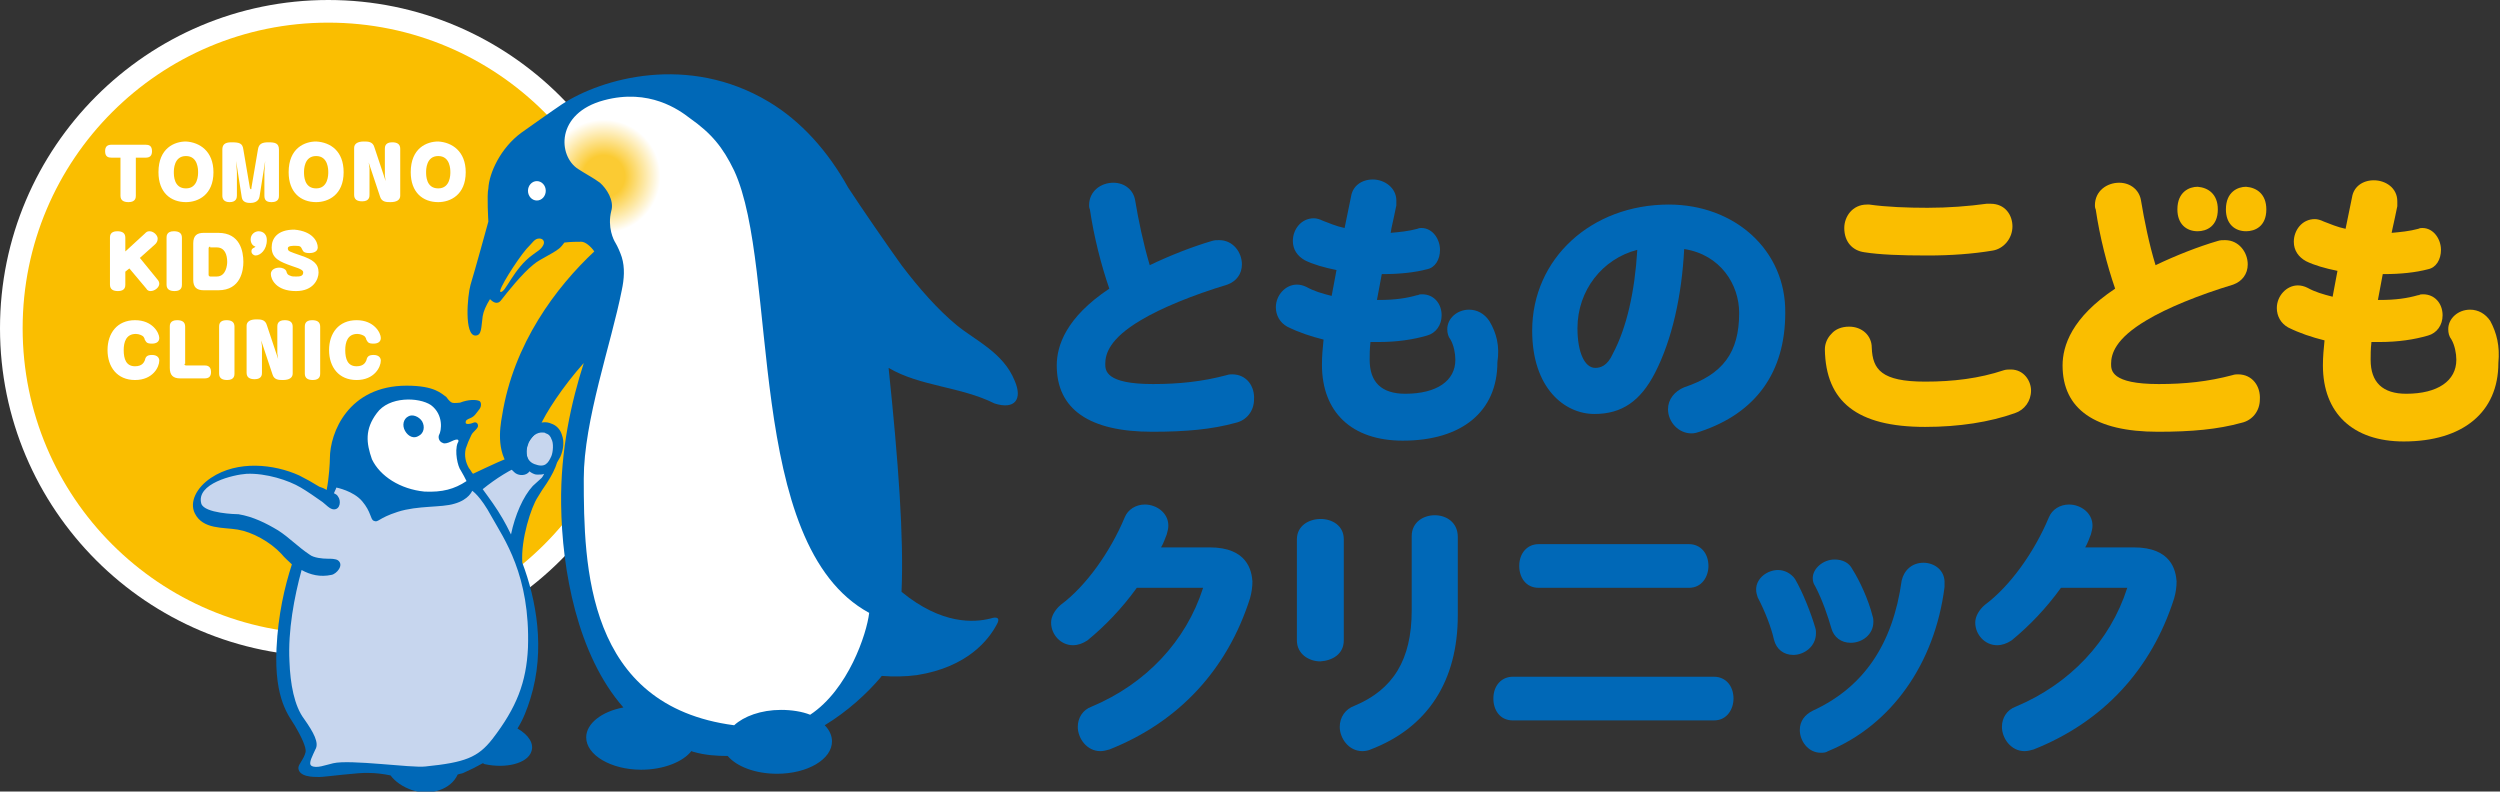 <?xml version="1.0" encoding="utf-8"?>
<!-- Generator: Adobe Illustrator 21.0.0, SVG Export Plug-In . SVG Version: 6.00 Build 0)  -->
<svg version="1.1" id="レイヤー_1" xmlns="http://www.w3.org/2000/svg" xmlns:xlink="http://www.w3.org/1999/xlink" x="0px"
	 y="0px" viewBox="0 0 309.2 97.9" style="enable-background:new 0 0 309.2 97.9;" xml:space="preserve">
<rect x="0" y="0" width="309.2" height="97.9" fill="#333333" stroke="none"/>
<style type="text/css">
	.st0{fill:#FFFFFF;}
	.st1{fill:#FABE00;}
	.st2{fill:#0068B7;}
	.st3{fill:#C7D6EE;}
	.st4{fill:url(#SVGID_1_);}
</style>
<g>
	<g>
		<path class="st0" d="M40.6,81.2C18.2,81.2,0,63,0,40.6C0,18.2,18.2,0,40.6,0s40.6,18.2,40.6,40.6C81.3,63,63,81.2,40.6,81.2z"/>
		<circle class="st1" cx="40.6" cy="40.6" r="37.8"/>
		<g>
			<path class="st0" d="M13.8,19.5c-0.4,0-0.8-0.1-0.8-0.8c0-0.6,0.3-0.8,0.8-0.8h4.2c0.4,0,0.8,0.1,0.8,0.8c0,0.6-0.3,0.8-0.8,0.8
				h-1.2v4.7c0,0.2,0,0.8-0.9,0.8c-0.6,0-1-0.2-1-0.8v-4.7H13.8z"/>
			<path class="st0" d="M26.4,21.3c0,2.8-1.9,3.7-3.4,3.7c-1.9,0-3.4-1.2-3.4-3.7c0-3,2-3.8,3.4-3.8C24.7,17.6,26.4,18.7,26.4,21.3z
				 M21.5,21.3c0,0.4,0,2,1.5,2c1.5,0,1.5-1.7,1.5-2c0-0.3,0-2-1.5-2C21.5,19.3,21.5,21,21.5,21.3z"/>
			<path class="st0" d="M29.2,19.9l0.1,1.4v2.9c0,0.3-0.1,0.8-0.9,0.8c-0.7,0-0.9-0.4-0.9-0.8v-5.7c0-0.6,0.3-0.9,1.1-0.9
				c1,0,1.4,0.1,1.5,0.9l0.8,4.7c0,0.1,0.1,0.2,0.1,0.2c0.1,0,0.1,0,0.1-0.2l0.8-4.7c0.1-0.7,0.5-0.9,1.3-0.9c0.8,0,1.3,0.1,1.3,0.9
				v5.7c0,0.2,0,0.8-0.9,0.8c-0.6,0-0.9-0.2-0.9-0.8v-2.9l0.1-1.4l0,0l-0.7,4.4C32,25,31.3,25.1,31,25.1c-0.3,0-1,0-1.1-0.7
				L29.2,19.9L29.2,19.9z"/>
			<path class="st0" d="M42.5,21.3c0,2.8-1.9,3.7-3.4,3.7c-1.9,0-3.4-1.2-3.4-3.7c0-3,2-3.8,3.4-3.8C40.9,17.6,42.5,18.7,42.5,21.3z
				 M37.6,21.3c0,0.4,0,2,1.5,2c1.5,0,1.5-1.7,1.5-2c0-0.3,0-2-1.5-2C37.6,19.3,37.6,21,37.6,21.3z"/>
			<path class="st0" d="M47.6,18.4c0-0.2,0-0.8,0.9-0.8c0.6,0,1,0.2,1,0.8v5.8c0,0.5-0.4,0.8-1.2,0.8c-0.5,0-1.1,0-1.3-0.7l-1.4-4.2
				h0l0.1,0.7v3.3c0,0.2,0,0.8-0.9,0.8c-0.6,0-1-0.2-1-0.8v-5.8c0-0.5,0.4-0.8,1.2-0.8c0.5,0,1.1,0,1.3,0.7l1.4,4.2h0l-0.1-0.7V18.4
				z"/>
			<path class="st0" d="M57.6,21.3c0,2.8-1.9,3.7-3.4,3.7c-1.9,0-3.4-1.2-3.4-3.7c0-3,2-3.8,3.4-3.8C55.9,17.6,57.6,18.7,57.6,21.3z
				 M52.7,21.3c0,0.4,0,2,1.5,2c1.5,0,1.5-1.7,1.5-2c0-0.3,0-2-1.5-2C52.7,19.3,52.7,21,52.7,21.3z"/>
			<path class="st0" d="M19.5,34.6c0.1,0.1,0.2,0.3,0.2,0.5c0,0.4-0.5,0.9-1.1,0.9c-0.2,0-0.4-0.1-0.5-0.3L16,33.2l-0.5,0.4v1.6
				c0,0.2,0,0.8-0.9,0.8c-0.6,0-1-0.2-1-0.8v-5.8c0-0.2,0-0.8,0.9-0.8c0.6,0,1,0.2,1,0.8v1.7l2.4-2.2c0.2-0.2,0.3-0.3,0.6-0.3
				c0.5,0,1,0.5,1,0.9c0,0.3-0.1,0.5-0.3,0.7l-1.9,1.7L19.5,34.6z"/>
			<path class="st0" d="M22.5,35.2c0,0.2,0,0.8-0.9,0.8c-0.6,0-1-0.2-1-0.8v-5.8c0-0.2,0-0.8,0.9-0.8c0.6,0,1,0.2,1,0.8V35.2z"/>
			<path class="st0" d="M27,28.8c2.7,0,3.1,2.3,3.1,3.6c0,1-0.3,3.5-3.1,3.5h-1.8c-0.9,0-1.3-0.4-1.3-1.3v-4.5c0-1,0.5-1.3,1.3-1.3
				H27z M26,30.5c-0.1,0-0.2,0.1-0.2,0.2V34c0,0.1,0.1,0.2,0.2,0.2h0.8c1.2,0,1.3-1.5,1.3-1.8c0-0.9-0.3-1.8-1.3-1.8H26z"/>
			<path class="st0" d="M31,29.6c0-0.6,0.5-1,1-1c0.2,0,1,0.1,1,1.1c0,1.2-0.8,1.9-1.4,1.9c-0.2,0-0.5-0.2-0.5-0.5
				c0-0.1,0-0.3,0.2-0.4c0.2-0.1,0.2-0.1,0.3-0.2C31.2,30.4,31,30,31,29.6z"/>
			<path class="st0" d="M39.3,30.6c0,0.6-0.7,0.7-1,0.7c-0.7,0-0.8-0.2-0.9-0.4c-0.2-0.4-0.2-0.5-0.9-0.5c-0.3,0-0.9,0-0.9,0.3
				c0,0.4,0.2,0.4,1.6,0.9c1.5,0.5,2.2,1,2.2,2.1c0,0.8-0.6,2.3-2.8,2.3c-2.5,0-3.1-1.5-3.1-2.1c0-0.7,0.8-0.8,1-0.8
				c0.5,0,0.8,0.2,0.9,0.4c0.1,0.4,0.2,0.5,0.5,0.6c0.2,0.1,0.4,0.1,0.7,0.1c0.4,0,0.9,0,0.9-0.5c0-0.2-0.1-0.4-1.4-0.8
				c-1.4-0.5-2.5-0.9-2.5-2.3c0-1.1,0.7-2.2,2.8-2.2C38.7,28.6,39.3,29.9,39.3,30.6z"/>
			<path class="st0" d="M19.7,41.8c0,0.5-0.4,0.7-0.9,0.7c-0.7,0-0.7-0.2-0.9-0.5c0-0.1-0.1-0.3-0.2-0.4c-0.1-0.1-0.5-0.3-0.9-0.3
				c-1.2,0-1.5,1-1.5,2c0,1.1,0.3,2,1.4,2c0.9,0,1.1-0.5,1.2-0.7c0.1-0.4,0.2-0.7,0.9-0.7c0.7,0,0.9,0.4,0.9,0.7
				c0,0.8-0.8,2.4-3,2.4c-2.2,0-3.4-1.6-3.4-3.7c0-2.1,1.2-3.7,3.4-3.7C18.9,39.6,19.7,41.2,19.7,41.8z"/>
			<path class="st0" d="M22.8,45c0,0.1,0.1,0.2,0.2,0.2h2.3c0.2,0,0.8,0,0.8,0.8c0,0.6-0.3,0.8-0.8,0.8h-3c-0.9,0-1.3-0.4-1.3-1.3
				v-5.1c0-0.2,0-0.8,0.9-0.8c0.6,0,1,0.2,1,0.8V45z"/>
			<path class="st0" d="M29,46.2c0,0.2,0,0.8-0.9,0.8c-0.6,0-1-0.2-1-0.8v-5.8c0-0.2,0-0.8,0.9-0.8c0.6,0,1,0.2,1,0.8V46.2z"/>
			<path class="st0" d="M34.3,40.4c0-0.2,0-0.8,0.9-0.8c0.6,0,1,0.2,1,0.8v5.8c0,0.5-0.4,0.8-1.2,0.8c-0.5,0-1.1,0-1.3-0.7l-1.4-4.2
				h0l0.1,0.7v3.3c0,0.2,0,0.8-0.9,0.8c-0.6,0-1-0.2-1-0.8v-5.8c0-0.5,0.4-0.8,1.2-0.8c0.5,0,1.1,0,1.3,0.7l1.4,4.2h0l-0.1-0.7V40.4
				z"/>
			<path class="st0" d="M39.6,46.2c0,0.2,0,0.8-0.9,0.8c-0.6,0-1-0.2-1-0.8v-5.8c0-0.2,0-0.8,0.9-0.8c0.6,0,1,0.2,1,0.8V46.2z"/>
			<path class="st0" d="M47.1,41.8c0,0.5-0.4,0.7-0.9,0.7c-0.7,0-0.7-0.2-0.9-0.5c0-0.1-0.1-0.3-0.2-0.4c-0.1-0.1-0.5-0.3-0.9-0.3
				c-1.2,0-1.5,1-1.5,2c0,1.1,0.3,2,1.4,2c0.9,0,1.1-0.5,1.2-0.7c0.1-0.4,0.2-0.7,0.9-0.7c0.7,0,0.9,0.4,0.9,0.7
				c0,0.8-0.8,2.4-3,2.4c-2.2,0-3.4-1.6-3.4-3.7c0-2.1,1.2-3.7,3.4-3.7C46.3,39.6,47.1,41.2,47.1,41.8z"/>
		</g>
	</g>
	<path class="st0" d="M67.9,23.8c2.1,3,8.4,6.6,7.7,11.5c-0.5,3.2-5.5,18.5-4.5,29.6C73,85.8,80.6,91.6,94,91.1
		c8-0.2,14.1-5.9,14.8-11.4c1.3-9.2,1-23.8-0.7-40.7c-0.3-3.4-0.9-6.9-1.8-10.1c-0.7-2.8-11-15.1-19.7-18.2
		c-5.2-1.9-12.3,0.4-16.6,2.9C65.7,16.1,66.6,22,67.9,23.8z"/>
	<g>
		<g>
			<path class="st2" d="M149.6,67.7h-6c0.3-0.5,0.5-1.1,0.7-1.6c0.1-0.4,0.2-0.7,0.2-1.1c0-1.6-1.5-2.6-2.9-2.6
				c-1.1,0-2.1,0.6-2.5,1.6c-1.8,4.3-4.8,8.5-7.9,10.8c-0.7,0.6-1.2,1.4-1.2,2.2c0,1.5,1.2,2.8,2.7,2.8c0.6,0,1.2-0.2,1.8-0.6
				c2.2-1.8,4.3-4,6.1-6.5h8.2c0,0,0,0,0,0c-2.1,6.6-7.1,11.9-13.8,14.7c-1.1,0.4-1.7,1.4-1.7,2.5c0,1.4,1.1,3,2.8,3
				c0.4,0,0.7-0.1,1.1-0.2c8.6-3.4,14.6-9.9,17.4-18.7c0.2-0.7,0.3-1.4,0.3-2.1C154.8,70.6,154.3,67.7,149.6,67.7z"/>
			<g>
				<path class="st2" d="M174.6,66.3v9.2c0,6.1-2.3,9.8-7.1,11.8c-1.1,0.4-1.8,1.4-1.8,2.6c0,1.4,1.1,3,2.8,3c0.4,0,0.8-0.1,1-0.2
					c7.1-2.7,10.8-8.5,10.8-16.6v-9.7C180.3,62.8,174.6,62.9,174.6,66.3z"/>
				<path class="st2" d="M166.2,79.2V66.7c0-3.4-5.8-3.3-5.8,0v12.5c0,1.7,1.5,2.6,2.9,2.6C164.8,81.7,166.2,80.9,166.2,79.2z"/>
			</g>
			<g>
				<path class="st2" d="M190.3,72.7h18.6c1.6,0,2.4-1.4,2.4-2.7c0-1.6-1-2.7-2.4-2.7h-18.6c-1.4,0-2.4,1.1-2.4,2.7
					C187.9,71.4,188.7,72.7,190.3,72.7z"/>
				<path class="st2" d="M212,83.7h-24.9c-1.4,0-2.4,1.1-2.4,2.7c0,1.4,0.8,2.7,2.4,2.7H212c1.6,0,2.4-1.4,2.4-2.7
					C214.4,84.8,213.4,83.7,212,83.7z"/>
			</g>
			<g>
				<path class="st2" d="M224.6,78.3c0-0.2,0-0.4-0.1-0.7c-0.5-1.7-1.5-4.3-2.5-6c-0.5-0.7-1.3-1.1-2.1-1.1c-1.3,0-2.7,1-2.7,2.4
					c0,0.4,0.1,0.7,0.2,1c0.9,1.7,1.7,3.8,2,5.2c0.3,1.2,1.2,1.9,2.4,1.9C223.1,81,224.6,80,224.6,78.3z"/>
				<path class="st2" d="M226.5,77.7c0.3,1.1,1.2,1.8,2.4,1.8c1.4,0,2.8-1,2.8-2.6c0-0.2,0-0.4-0.1-0.7c-0.5-2-1.6-4.4-2.5-5.8
					c-0.4-0.8-1.2-1.2-2.2-1.2c-1.4,0-2.7,1.1-2.7,2.3c0,0.4,0.1,0.7,0.3,1C225.4,74.2,226.1,76.3,226.5,77.7z"/>
				<path class="st2" d="M237.9,69.6c-1.4,0-2.4,0.9-2.7,2.2c-1.1,7.9-4.7,13.2-11,16.1c-1,0.5-1.6,1.3-1.6,2.4c0,1.3,1,2.8,2.6,2.8
					c0.3,0,0.6,0,0.9-0.2c7.8-3.2,13.2-10.8,14.4-20.3c0-0.2,0-0.3,0-0.4C240.6,70.5,239.2,69.6,237.9,69.6z"/>
			</g>
			<path class="st2" d="M263.9,67.7h-6c0.3-0.5,0.5-1.1,0.7-1.6c0.1-0.4,0.2-0.7,0.2-1.1c0-1.6-1.5-2.6-2.9-2.6
				c-1.1,0-2.1,0.6-2.5,1.6c-1.8,4.3-4.8,8.5-7.9,10.8c-0.7,0.6-1.2,1.4-1.2,2.2c0,1.5,1.2,2.8,2.7,2.8c0.6,0,1.2-0.2,1.8-0.6
				c2.2-1.8,4.3-4,6.1-6.5h8.2c0,0,0,0,0,0c-2.1,6.6-7.1,11.9-13.8,14.7c-1.1,0.4-1.7,1.4-1.7,2.5c0,1.4,1.1,3,2.8,3
				c0.4,0,0.7-0.1,1.1-0.2c8.6-3.4,14.6-9.9,17.4-18.7c0.2-0.7,0.3-1.4,0.3-2.1C269.1,70.6,268.6,67.7,263.9,67.7z"/>
		</g>
	</g>
	<path class="st3" d="M67.6,53.1c-1-0.4-2.2,0.3-2.6,1.6c-0.2,0.7-0.3,1.3-0.1,1.9c-3,1-6.4,3.6-6.5,3.4c-1.4-2.6-1.4-4.9-1.2-6.5
		c0.2-2.1-2-3.9-4.2-4.7c-1.7-0.6-7.6-0.8-10.3,3.5c-1.1,1.7-1.3,8.4-1.8,9.5c-2.2-1.5-5.6-3.7-9.4-3.8c-3.6,0-6,1.5-6.7,2.7
		c-0.5,0.9-0.6,2.9,1.5,3.3c2.1,0.4,3.8,0.6,5.1,1.1c1.3,0.5,2.8,1.3,4.2,2.3c0.5,0.4,1.2,0.9,1.9,1.4c-0.8,2-1.5,3.8-1.7,4.6
		c-0.5,2-1.2,7-0.9,9.5c0.7,5.2,4,8.3,3.6,9.5c-0.4,1.2-0.8,1.9-0.8,2.2c-0.1,2.2,4.9,0.4,6.1,0.1c1.2-0.3,4.3,0.5,5.5,0.7
		c4.8,0.6,12.2-1.1,14.2-6.2c1.8-4.3,3.3-8.1,2.5-12.7c-0.6-3.4-1-6-2-8.2c0.7-5.6,3.1-8.3,4.3-10.4C70.1,54.7,68.4,53.5,67.6,53.1z
		"/>
	<radialGradient id="SVGID_1_" cx="74.675" cy="21.822" r="8.008" gradientUnits="userSpaceOnUse">
		<stop  offset="0.325" style="stop-color:#FBCB33"/>
		<stop  offset="0.876" style="stop-color:#FFFFFF"/>
		<stop  offset="1" style="stop-color:#FFFFFF"/>
	</radialGradient>
	<circle class="st4" cx="74.7" cy="21.8" r="8"/>
	<path class="st0" d="M57,52c-0.7-1.6-5.7-4.9-9.3-2.9c-4.6,2.5-5,5.5-3.5,8.2c0.7,1.2,7.7,4.8,9.6,4.4c4.5-1.1,4.8-1.4,4.5-2.2
		c-0.3-0.8-0.9-1.2-0.9-3.1C57.4,56.3,57.5,53.1,57,52z"/>
	<g>
		<g>
			<g>
				<path class="st2" d="M152.4,46.3c-0.2,0-0.4,0-0.7,0.1c-3,0.8-5.9,1.1-9.1,1.1c-5.9,0-5.9-1.7-5.9-2.5c0-1.2,0.5-3.1,4.4-5.4
					c2.5-1.5,6.4-3.1,10.7-4.4c1.1-0.4,1.8-1.3,1.8-2.5c0-1.5-1.1-3-2.8-3c-0.3,0-0.6,0-0.9,0.1c-2.4,0.7-5.2,1.8-7.7,3
					c-0.8-2.7-1.4-5.6-1.8-8c-0.2-1.3-1.3-2.2-2.7-2.2c-1.5,0-3,1-3,2.8c0,0.1,0,0.3,0.1,0.5c0.5,3.4,1.4,6.9,2.4,9.8
					c-5.4,3.6-6.5,7.1-6.5,9.5c0,5.4,4,8.2,11.8,8.2c4.2,0,7.4-0.3,10.3-1.1c1.4-0.3,2.3-1.5,2.3-2.9
					C155.2,47.8,154.2,46.3,152.4,46.3z"/>
				<path class="st2" d="M184.2,39.7c-0.6-0.9-1.5-1.4-2.5-1.4c-1.5,0-2.7,1.1-2.7,2.4c0,0.5,0.1,0.9,0.4,1.3
					c0.4,0.7,0.6,1.7,0.6,2.5c0,2.6-2.3,4.2-6.2,4.2c-2.9,0-4.4-1.4-4.4-4.2c0-0.6,0-1.3,0.1-2.2c0.3,0,0.7,0,1,0
					c2.3,0,4.3-0.3,6-0.8c1.1-0.3,1.8-1.3,1.8-2.5c0-1.5-1-2.6-2.4-2.6c-0.2,0-0.4,0-0.5,0.1c0,0-0.1,0-0.1,0
					c-1.4,0.4-2.8,0.6-4.8,0.6c-0.1,0-0.1,0-0.2,0c0.2-1.1,0.4-2.2,0.6-3.2h0.2c2,0,3.9-0.2,5.4-0.6c1-0.2,1.6-1.2,1.6-2.4
					c0-1.3-0.9-2.7-2.3-2.7c-0.1,0-0.3,0-0.5,0.1c-1.1,0.3-2.2,0.4-3.3,0.5l0.1-0.6c0.2-0.9,0.4-1.8,0.6-2.8c0-0.2,0-0.4,0-0.6
					c0-1.6-1.5-2.6-2.9-2.6c-1.4,0-2.5,0.8-2.7,2.1l-0.8,3.9c-1-0.2-1.9-0.6-2.7-0.9c-0.4-0.2-0.8-0.3-1.1-0.3
					c-1.6,0-2.6,1.4-2.6,2.8c0,1.1,0.6,1.9,1.5,2.4c1,0.5,2.4,0.9,3.9,1.2l-0.6,3.2c-1.2-0.3-2.2-0.6-3.1-1.1
					c-0.4-0.2-0.8-0.3-1.2-0.3c-1.4,0-2.6,1.3-2.6,2.8c0,1,0.5,1.9,1.4,2.4c1.4,0.7,2.9,1.2,4.5,1.6c-0.1,1-0.2,2-0.2,3.1
					c0,5.9,3.7,9.4,10,9.4c7.3,0,11.7-3.6,11.7-9.7C185.5,42.8,185.1,41.2,184.2,39.7z"/>
				<path class="st2" d="M206.4,25.3c-9.6,0-16.9,6.7-16.9,15.6c0,7.1,4,10.3,7.7,10.3c3.4,0,5.7-1.6,7.5-5.1
					c2.1-4.1,3.3-9.5,3.6-15.3c4.5,0.7,6.8,4.4,6.8,7.9c0,4.9-2,7.6-6.8,9.2c-1.2,0.5-2,1.5-2,2.7c0,1.6,1.3,3,2.9,3
					c0.4,0,0.7-0.1,1-0.2c7-2.3,10.6-7.4,10.6-14.7C220.9,31,214.6,25.3,206.4,25.3z M197.3,45.5c-1.3,0-2.2-1.9-2.2-4.9
					c0-4.7,3.1-8.6,7.4-9.7c-0.3,5.1-1.3,9.6-3,12.8C198.8,45.3,197.9,45.5,197.3,45.5z"/>
				<g>
					<path class="st1" d="M248.7,45.7c-0.3,0-0.6,0-0.9,0.1c-3,1-6.2,1.4-9.7,1.4c-5.4,0-6.5-1.5-6.6-4.2c0-1.5-1.2-2.6-2.8-2.6
						c-0.9,0-1.7,0.3-2.2,0.9c-0.5,0.5-0.8,1.2-0.8,1.9c0.1,6.5,4,9.6,12.4,9.6c4.2,0,8-0.6,11.1-1.7c1.2-0.4,2-1.5,2-2.8
						C251.2,47.1,250.3,45.7,248.7,45.7z"/>
					<path class="st1" d="M230.6,31.2c1.9,0.3,4.5,0.4,7.8,0.4c2.9,0,5.6-0.2,8-0.6c1.4-0.2,2.5-1.5,2.5-3c0-1.4-0.9-2.8-2.7-2.8
						c-0.1,0-0.3,0-0.5,0c-2.2,0.3-4.7,0.5-7.3,0.5c-2.5,0-5.1-0.1-7.2-0.4h-0.3c-1.8,0-2.8,1.5-2.8,2.9
						C228.1,29.9,229.1,31,230.6,31.2z"/>
				</g>
				<path class="st1" d="M276.8,46.3c-0.2,0-0.4,0-0.7,0.1c-3,0.8-5.9,1.1-9.1,1.1c-5.9,0-5.9-1.7-5.9-2.5c0-1.2,0.5-3.1,4.4-5.4
					c2.5-1.5,6.4-3.1,10.7-4.4c1.1-0.4,1.8-1.3,1.8-2.5c0-1.5-1.1-3-2.8-3c-0.3,0-0.6,0-0.9,0.1c-2.4,0.7-5.2,1.8-7.7,3
					c-0.8-2.6-1.4-5.6-1.8-8c-0.2-1.3-1.3-2.2-2.7-2.2c-1.5,0-3,1-3,2.8c0,0.1,0,0.3,0.1,0.5c0.5,3.4,1.4,6.9,2.4,9.8
					c-5.4,3.6-6.5,7.1-6.5,9.5c0,5.4,4,8.2,11.8,8.2c4.2,0,7.4-0.3,10.3-1.1c1.4-0.3,2.3-1.5,2.3-2.9
					C279.6,47.8,278.6,46.3,276.8,46.3z"/>
				<path class="st1" d="M308,39.7c-0.6-0.9-1.5-1.4-2.5-1.4c-1.5,0-2.7,1.1-2.7,2.4c0,0.5,0.1,0.9,0.4,1.3c0.4,0.7,0.6,1.7,0.6,2.5
					c0,2.6-2.3,4.2-6.2,4.2c-2.9,0-4.4-1.4-4.4-4.2c0-0.6,0-1.3,0.1-2.2c0.3,0,0.7,0,1,0c2.3,0,4.3-0.3,6-0.8
					c1.1-0.3,1.8-1.3,1.8-2.5c0-1.5-1-2.6-2.4-2.6c-0.2,0-0.4,0-0.5,0.1c0,0-0.1,0-0.1,0c-1.4,0.4-2.8,0.6-4.8,0.6
					c-0.1,0-0.1,0-0.2,0c0.2-1.1,0.4-2.2,0.6-3.2h0.2c2,0,3.9-0.2,5.4-0.6c1-0.2,1.6-1.2,1.6-2.4c0-1.3-0.9-2.7-2.3-2.7
					c-0.1,0-0.3,0-0.5,0.1c-1.1,0.3-2.2,0.4-3.3,0.5l0.1-0.5c0.2-0.9,0.4-1.8,0.6-2.8c0-0.2,0-0.4,0-0.6c0-1.7-1.5-2.6-2.9-2.6
					c-1.4,0-2.5,0.8-2.7,2.1l-0.8,3.9c-1-0.2-1.9-0.6-2.7-0.9c-0.4-0.2-0.8-0.3-1.1-0.3c-1.6,0-2.6,1.4-2.6,2.8
					c0,1.1,0.6,1.9,1.5,2.4c1,0.5,2.4,0.9,3.9,1.2l-0.6,3.2c-1.2-0.3-2.2-0.6-3.1-1.1c-0.4-0.2-0.8-0.3-1.2-0.3
					c-1.4,0-2.6,1.3-2.6,2.8c0,1,0.5,1.9,1.4,2.4c1.4,0.7,2.9,1.2,4.5,1.6c-0.1,1-0.2,2-0.2,3.1c0,5.9,3.7,9.4,10,9.4
					c7.3,0,11.7-3.6,11.7-9.7C309.2,42.8,308.8,41.2,308,39.7z"/>
			</g>
		</g>
		<path class="st1" d="M274.3,25.9c0,2.1-1.4,2.7-2.5,2.7c-1.4,0-2.5-0.9-2.5-2.7c0-2.2,1.5-2.8,2.5-2.8
			C273.1,23.2,274.3,24,274.3,25.9z"/>
		<path class="st1" d="M280.3,25.9c0,2.1-1.4,2.7-2.5,2.7c-1.4,0-2.5-0.9-2.5-2.7c0-2.2,1.5-2.8,2.5-2.8
			C279.1,23.2,280.3,24,280.3,25.9z"/>
	</g>
	<g>
		<path class="st2" d="M51.8,53.9c0.6-0.3,0.8-1.1,0.4-1.8c-0.4-0.6-1.2-0.9-1.7-0.6c-0.6,0.3-0.8,1.1-0.4,1.8
			C50.5,54,51.2,54.3,51.8,53.9z"/>
		<path class="st2" d="M69.5,53.8c-0.2-0.7-0.7-1.2-1.3-1.4c-1.3-0.6-2.9,0.4-3.5,2c-0.2,0.5-0.3,1.1-0.2,1.6
			c-1.8,0.6-4.1,1.7-6,2.6c-0.2-0.2-0.3-0.5-0.5-0.7c-0.4-0.7-0.6-1.5-0.4-2.4c0.2-0.6,0.4-1.1,0.7-1.7c0.2-0.4,0.6-0.6,0.8-1
			c0.1-0.4-0.2-0.7-0.6-0.5c-0.2,0.1-1,0.3-0.9-0.1c0-0.2,0.1-0.3,0.6-0.5c0.5-0.2,0.7-0.6,1.1-1.1c0.3-0.4,0.2-0.9,0-1
			c-0.4-0.2-1.4-0.2-2.4,0.2c-0.1,0-0.7,0.1-1,0c-0.4-0.2-0.6-0.6-0.7-0.7c-0.6-0.4-1.4-1.4-4.9-1.4c-7.2,0-9.5,5.8-9.5,9
			c0,0.5-0.1,2.4-0.4,3.9c-0.3-0.2-0.6-0.3-0.9-0.4c-0.8-0.5-1.7-1-2.5-1.4c-3.1-1.4-7.6-1.9-10.9,0.3c-1.8,1.2-2.7,3-2,4.4
			c1,2,3.5,1.7,5.3,2c1.8,0.3,4,1.5,5.4,3c0.4,0.5,0.9,0.9,1.3,1.3c-0.9,2.8-1.7,6.2-1.9,10.4c-0.3,6.4,1.6,8.4,2.3,9.6
			c0.7,1.2,1.4,2.6,1.3,3.2c-0.2,0.9-0.9,1.5-0.9,2c0.1,1.1,1.8,1.1,2.6,1.1c0.7,0,5-0.6,6.2-0.5c0.7,0,1.6,0.1,2.6,0.3
			c0.6,0.8,1.5,1.4,2.6,1.8c2.4,0.8,4.9-0.1,5.7-1.9c0.2-0.1,0.5-0.1,0.7-0.2c0.9-0.4,1.7-0.8,2.4-1.2c0.1,0,0.2,0.1,0.2,0.1
			c2.7,0.6,5.3-0.1,5.8-1.5c0.4-1-0.3-2.1-1.7-2.9c0.7-1.1,1.2-2.4,1.6-3.7c1.9-6.1,0.7-12.3-1-16.8c-0.2-2.9,1.1-6.9,1.9-8.1
			c0.3-0.5,0.8-1.3,1.1-1.7c0.6-0.9,1.1-1.9,1.3-2.6c0.1-0.2,0.3-0.5,0.4-0.7C69.7,55.6,69.8,54.6,69.5,53.8z M46.6,51.1
			c1.5-2.1,5.2-2,6.7-1c1.6,1.2,1.3,3.2,1,3.7c-0.1,0.2-0.1,0.8,0.5,1c0.2,0.1,0.6,0,1-0.2c1-0.5,1-0.1,0.8,0.2
			c-0.4,1,0,2.9,0.4,3.4c0.3,0.5,0.5,0.9,0.7,1.3c-1.5,1-3,1.4-5.2,1.3c-3-0.3-5.5-1.9-6.5-4C45.3,54.8,45.1,53.1,46.6,51.1z
			 M65.3,80.1c-0.2,4.3-1.4,7.4-4.4,11.3c-1.8,2.3-3.4,2.9-8.3,3.4c-1.7,0.2-9.3-0.9-11.4-0.4c-0.9,0.2-2.1,0.7-2.7,0.3
			c-0.4-0.3,0.2-1.3,0.5-2c0.5-0.8-0.2-2.1-1.4-3.8c-1.2-1.6-1.7-4.3-1.8-7.1c-0.2-3.8,0.6-8,1.5-11.3c1.1,0.6,2.3,0.9,3.7,0.6
			c0.6-0.1,1.6-1.2,0.8-1.8c-0.3-0.2-0.9-0.2-1.3-0.2c-0.6,0-1.7-0.1-2.2-0.5c-1.5-1-2.5-2.1-3.9-3c-1.5-0.9-3.1-1.7-4.9-2
			c-0.3,0-4.2-0.1-4.6-1.3c-0.7-2.5,4-3.6,5.6-3.7c2.4-0.1,5.2,0.8,6.7,1.7c0.7,0.4,2,1.3,2.7,1.8c0.4,0.3,0.9,0.9,1.4,0.9
			c0.8,0,0.9-1.1,0.5-1.6c-0.1-0.2-0.3-0.3-0.5-0.4c0.2-0.4,0.3-0.7,0.3-0.7s2.1,0.4,3.2,1.7c1.1,1.3,1,2.2,1.4,2.4
			c0.6,0.3,0.5-0.3,3-1.1c2.5-0.8,5.4-0.5,7-1c1.8-0.5,2.2-1.6,2.2-1.6s1,0.6,2.4,3.2C62.3,66.6,65.6,71.1,65.3,80.1z M67,59.1
			c-0.2,0.2-0.9,0.8-1.1,1c-1.2,1.3-2.2,3.6-2.7,6c-0.4-0.8-0.7-1.4-1-1.9c-0.8-1.4-1.7-2.6-2.5-3.7c1.6-1.3,3.5-2.5,5.1-3.1
			c0.3,0.6,0.7,1,1.2,1.2c0.2,0.1,0.4,0.1,0.5,0.1c0.3,0,0.6,0,0.8-0.1C67.2,58.8,67.1,59,67,59.1z M68.2,56.4
			c-0.4,0.9-0.8,1.5-2.1,1c-1.3-0.5-1-2-0.8-2.6c0.4-0.8,1.1-1.4,1.9-1.3c0.1,0,0.2,0,0.3,0.1c0.4,0.1,0.6,0.4,0.7,0.7
			C68.5,54.8,68.4,55.9,68.2,56.4z"/>
	</g>
	<path class="st2" d="M125.5,47.1c-1.4-3.5-4.9-5-7.2-6.9c-2.3-1.9-4.6-4.5-6.8-7.4c-1.8-2.5-5.1-7.3-6.6-9.6
		c-2.5-4.5-5.8-8.2-9.8-10.6c-10-6-20.7-2.9-25.6,0.3c-1.2,0.8-4,2.8-5,3.5c-2.6,1.9-4,5-4.1,6.9c-0.2,0.8,0,4.1,0,4.1
		s-1.7,6.2-2.2,7.8c-0.4,1.4-0.8,6.3,0.6,6.3c0.8,0,0.7-1,0.9-2.4c0.1-0.6,0.4-1.3,0.9-2.1c0.3,0.3,0.9,0.8,1.4,0.1
		c0.7-0.9,2.6-3.3,4-4.4c0.8-0.7,2.8-1.5,3.4-2.2c0.2-0.2,0.3-0.4,0.4-0.5c0.8-0.1,1.6-0.1,2.1-0.1c0.5,0,1.2,0.6,1.6,1.2
		c-4.7,4.4-10,11.4-11.4,20.3c-0.3,1.6-0.8,5,1.5,7c0.4,0.4,1.2,0.5,1.7,0.1c0.5-0.4,0.3-1,0.1-1.4c-0.3-0.7-0.4-1.3-0.1-2.1
		c0.2-0.8,1.2-1.5,1.5-2.3c0.6-1.5,2.8-4.9,5.4-7.8c-1.5,4.7-2.9,10.7-2.8,17.5c0.1,8.1,2,18.6,7.7,25.1c-2.7,0.5-4.6,2-4.6,3.7
		c0,2.2,3.1,4,6.8,4c2.8,0,5.2-1,6.2-2.3c0.1,0,0.2,0.1,0.3,0.1c1.4,0.4,2.8,0.5,4.2,0.5c1.1,1.3,3.4,2.2,6.1,2.2
		c3.8,0,6.8-1.8,6.8-4c0-0.7-0.3-1.4-0.9-2c2.8-1.7,5.2-3.9,6.9-5.9c0.1-0.1,0.1-0.2,0.2-0.2c1.3,0.1,2.8,0.1,4.3-0.1
		c6.3-1,8.9-4.4,9.9-6.3c0.4-0.7,0.1-1-0.8-0.7c-2,0.5-6,0.8-11-3.3c0.3-6.8-0.4-16.2-1.6-27.7c3.9,2.3,8.9,2.3,13.1,4.4
		C125.5,50.7,126.5,49.4,125.5,47.1z M100.2,88.4c-1-0.4-2.3-0.6-3.6-0.6c-2.5,0-4.6,0.8-5.8,1.9C72.5,87.3,72.2,70,72.2,59.2
		c0-7.2,3.4-16.7,4.7-23.3c0.3-1.4,0.4-2.8,0-4.1c-0.2-0.6-0.5-1.3-0.8-1.8c-0.2-0.3-1-1.9-0.5-3.9c0.4-1.3-0.6-2.8-1.4-3.5
		c-0.8-0.6-1.8-1.1-2.7-1.7c-2.5-1.6-2.8-6.9,3.2-8.5c5.6-1.5,9.3,1.2,10.6,2.2c2.7,1.9,4.1,3.6,5.5,6.5
		c5.6,12.1,1.2,46.3,16.7,54.7C107.2,78.4,104.9,85.3,100.2,88.4z"/>
	<path class="st1" d="M66.7,29.5c0.5,0,0.7,0.4,0.5,0.8c-0.3,0.6-0.8,0.8-1.3,1.2c-2.4,1.7-3.4,4.8-4,4.6c-0.4-0.1,2-3.9,3.2-5.3
		C65.9,30,66.1,29.5,66.7,29.5z"/>
	<ellipse class="st0" cx="66.4" cy="23.6" rx="1.1" ry="1.2"/>
</g>
</svg>
